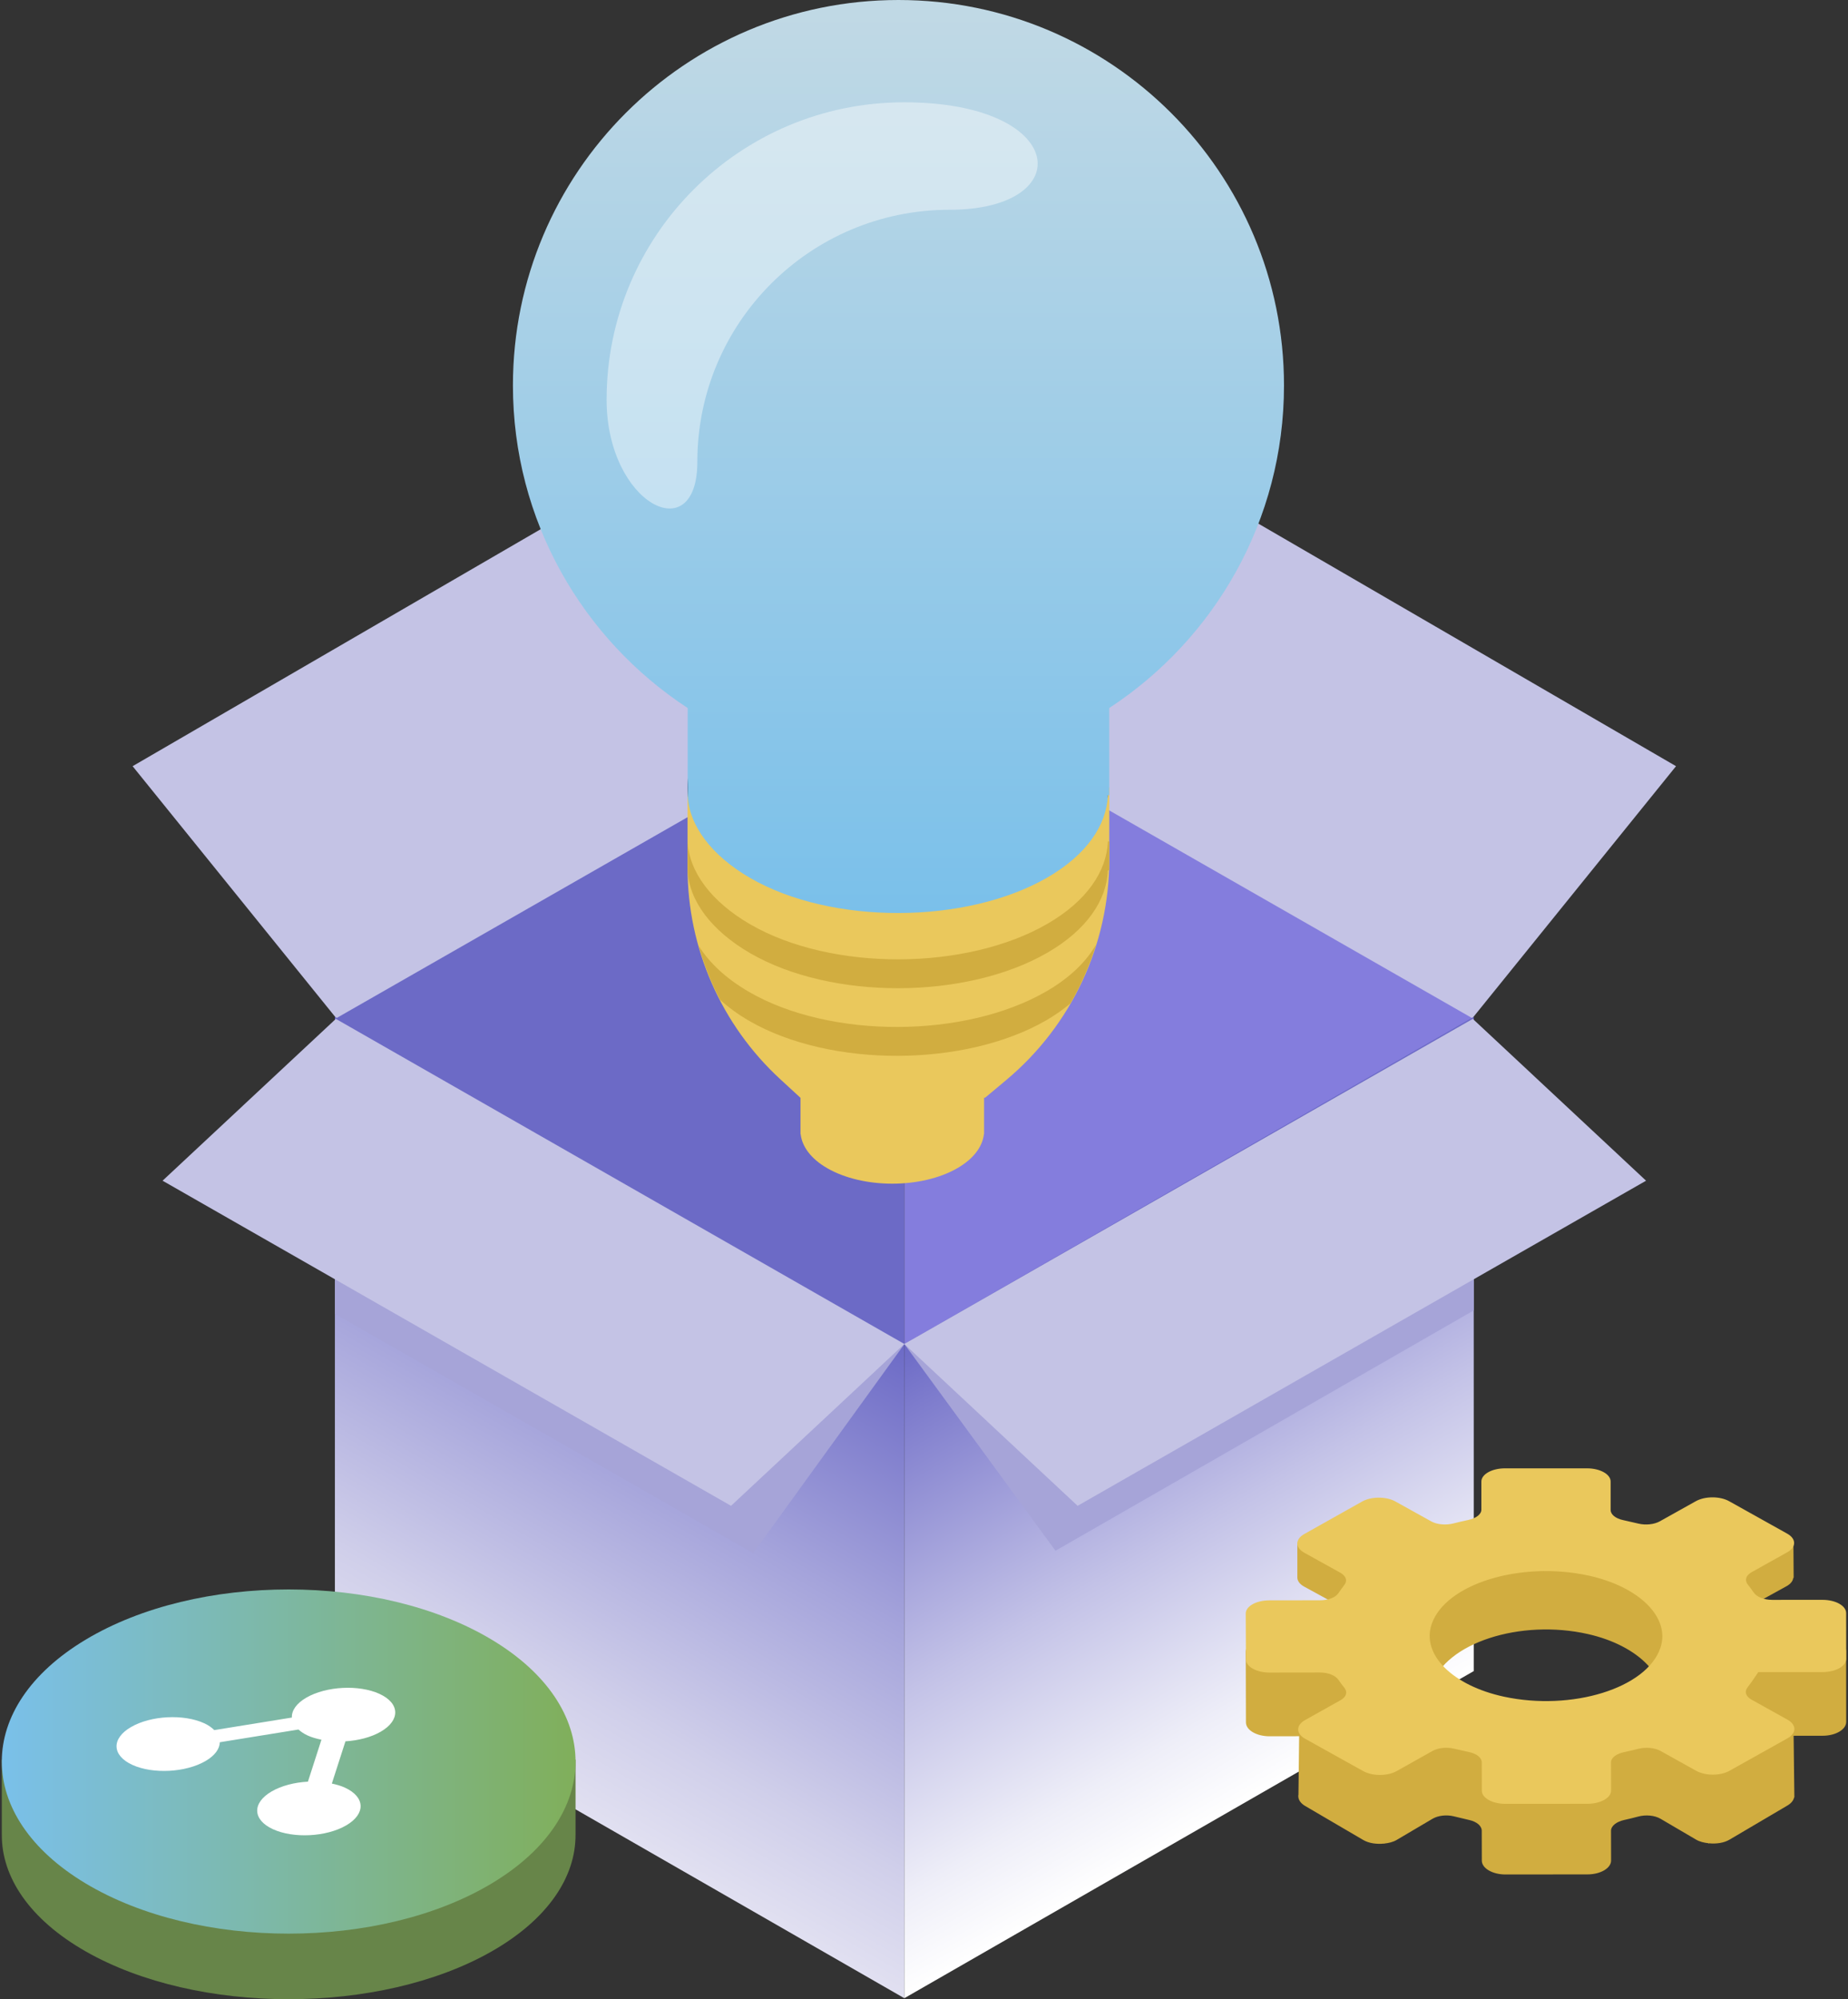 <svg width="514" height="556" viewBox="0 0 514 556" fill="none" xmlns="http://www.w3.org/2000/svg">
<rect x="0" y="0" width="514" height="556" fill="#333333" stroke="none"/>
<g clip-path="url(#clip0_174_4783)">
<path fill-rule="evenodd" clip-rule="evenodd" d="M94.551 284.44L36.883 213.084L193.858 121.933L251.526 193.289L94.551 284.44Z" fill="#C4C3E5"/>
<path fill-rule="evenodd" clip-rule="evenodd" d="M408.505 284.44L466.169 213.084L309.194 121.933L251.526 193.289L408.505 284.44Z" fill="#C4C3E5"/>
<path fill-rule="evenodd" clip-rule="evenodd" d="M251.526 192.769L93.148 283.396L251.526 374.027V192.769Z" fill="#6C6AC6"/>
<path fill-rule="evenodd" clip-rule="evenodd" d="M251.526 192.769V374.027L409.904 283.396L251.526 192.769Z" fill="#847DDD"/>
<path fill-rule="evenodd" clip-rule="evenodd" d="M93.148 282.794V464.748L251.526 555.723V373.773L93.148 282.794Z" fill="url(#paint0_linear_174_4783)"/>
<path fill-rule="evenodd" clip-rule="evenodd" d="M251.526 555.723L409.904 464.748V282.794L251.526 373.773V555.723Z" fill="url(#paint1_linear_174_4783)"/>
<path fill-rule="evenodd" clip-rule="evenodd" d="M409.904 364.437V291.693L251.526 373.773L293.575 431.282L409.904 364.437Z" fill="#A6A4D8"/>
<path fill-rule="evenodd" clip-rule="evenodd" d="M251.526 373.773L299.725 418.782L457.834 328.367L409.64 283.359L251.526 373.773Z" fill="#C4C3E5"/>
<path fill-rule="evenodd" clip-rule="evenodd" d="M93.148 292.439V365.408L209.511 431.918L251.526 373.836L93.263 292.328L93.148 292.439Z" fill="#A6A4D8"/>
<path fill-rule="evenodd" clip-rule="evenodd" d="M251.526 373.773L203.331 418.782L45.219 328.367L93.414 283.359L251.526 373.773Z" fill="#C4C3E5"/>
<path d="M279.88 300.364L274.001 305.281H222.609L217.033 300.15C200.589 285.019 191.233 263.698 191.233 241.356V219.003H308.531V239.07C308.531 262.735 298.038 285.183 279.88 300.364Z" fill="#EAC85C"/>
<path d="M291.129 195.177C268.355 182.031 231.088 182.031 208.313 195.177C185.539 208.322 185.539 229.834 208.313 242.979C231.088 256.124 268.355 256.124 291.129 242.979C313.904 229.834 313.904 208.322 291.129 195.177Z" fill="#0C0930"/>
<path d="M249.898 0C190.675 0 142.665 47.998 142.665 107.206C142.665 144.768 162.023 177.766 191.272 196.912V221.152C191.607 229.481 197.784 237.904 208.731 244.222C231.313 257.258 268.692 257.102 291.273 244.066C302.219 237.748 307.811 229.481 308.145 221.152H308.522V196.91C337.771 177.765 357.129 144.768 357.129 107.206C357.129 47.998 309.119 0 249.898 0Z" fill="url(#paint2_linear_174_4783)"/>
<path opacity="0.42" d="M193.958 128.442C193.958 89.725 225.352 58.339 264.078 58.339C299.924 58.339 297.153 28.455 251.458 28.455C205.763 28.455 168.719 65.489 168.719 111.176C168.719 140.158 193.958 153.003 193.958 128.442Z" fill="white"/>
<path d="M291.273 256.95C268.692 269.984 231.312 270.139 208.731 257.104C197.784 250.785 191.607 242.361 191.272 234.034V242.066C191.607 250.393 197.784 258.817 208.731 265.135C231.312 278.17 268.692 278.016 291.273 264.982C302.22 258.662 307.811 250.393 308.146 242.066H308.523V234.034H308.146C307.811 242.361 302.22 250.63 291.273 256.95Z" fill="#D1AD40"/>
<path d="M290.961 275.753C268.379 288.788 230.999 288.943 208.418 275.908C201.981 272.193 197.246 267.741 194.325 263.018C195.794 268.218 197.781 273.239 200.26 278.031C202.588 280.134 205.283 282.13 208.418 283.939C230.999 296.975 268.379 296.819 290.961 283.786C293.511 282.312 295.743 280.725 297.714 279.064C300.714 273.883 303.103 268.383 304.874 262.656C302.142 267.45 297.538 271.957 290.961 275.753Z" fill="#D1AD40"/>
<path d="M273.707 314.941C273.727 314.602 273.727 314.265 273.707 313.927V298.155H222.652V313.93C222.632 314.266 222.632 314.602 222.652 314.938V315.399H222.689C223.077 318.858 225.522 322.253 230.077 324.882C240.033 330.629 256.326 330.629 266.281 324.882C270.836 322.253 273.282 318.858 273.669 315.399H273.707V314.941Z" fill="#EAC85C"/>
<path fill-rule="evenodd" clip-rule="evenodd" d="M0.5 489.372H9.43C13.1 485.322 17.877 481.526 23.802 478.145C54.866 460.394 105.709 460.394 136.78 478.145C142.699 481.526 147.482 485.322 151.145 489.372H160.082V510.249H160.075C160.148 522.006 152.385 533.771 136.78 542.687C105.709 560.438 54.866 560.438 23.802 542.687C8.19 533.771 0.434 522.006 0.507 510.249H0.5V489.372Z" fill="#678549"/>
<path fill-rule="evenodd" clip-rule="evenodd" d="M136.783 456.02C105.712 437.38 54.868 437.38 23.804 456.02C-7.268 474.653 -7.268 505.151 23.804 523.791C54.868 542.425 105.712 542.425 136.783 523.791C167.848 505.151 167.848 474.653 136.783 456.02Z" fill="url(#paint3_linear_174_4783)"/>
<path fill-rule="evenodd" clip-rule="evenodd" d="M75.571 498.205C78.326 496.61 81.973 495.693 85.646 495.5L89.403 483.83C88.025 483.551 86.713 483.186 85.556 482.654C84.502 482.176 83.699 481.604 83.021 480.999L61.139 484.535C61.093 486.363 59.787 488.244 57.142 489.772C51.627 492.968 42.522 493.44 36.806 490.828C31.096 488.21 30.934 483.498 36.457 480.301C41.972 477.105 51.077 476.633 56.787 479.252C57.989 479.797 58.888 480.454 59.599 481.159L81.178 477.67C81.088 475.749 82.413 473.749 85.2 472.134C90.722 468.938 99.827 468.466 105.536 471.078C111.253 473.696 111.408 478.408 105.892 481.604C103.202 483.159 99.665 484.056 96.083 484.282L92.3 496.026C93.587 496.305 94.822 496.65 95.909 497.149C101.624 499.766 101.779 504.472 96.263 507.675C90.748 510.865 81.644 511.344 75.927 508.725C70.218 506.114 70.056 501.402 75.571 498.205Z" fill="white"/>
<path fill-rule="evenodd" clip-rule="evenodd" d="M461.828 475.621C458.035 487.494 437.121 494.198 418.328 489.937C404.043 486.699 395.345 477.617 398.179 468.768C401.973 456.902 422.886 450.198 441.68 454.452C455.964 457.691 464.656 466.78 461.828 475.621ZM513.485 459.259C513.478 457.129 510.539 455.403 506.913 455.403L492.906 455.41C490.586 455.417 486.744 457.91 486.167 457.158C485.201 455.915 485.548 454.466 487.188 453.493L497.095 447.671C499.652 446.158 483.367 446.86 480.803 445.356L480.942 432.715C478.378 431.209 474.224 431.209 471.659 432.722L461.676 438.594C460.105 439.518 457.742 439.781 455.701 439.269C454.276 438.908 452.741 438.545 451.414 438.246C449.337 437.763 447.981 436.592 447.981 435.278V426.955C447.981 424.825 445.042 423.092 441.422 423.092H418.585C414.965 423.092 412.027 424.825 412.027 426.955V435.201C412.027 436.564 410.525 437.728 408.358 438.211C406.982 438.517 405.634 438.851 404.3 439.205C402.195 439.781 399.722 439.574 398.075 438.616L388.126 432.8C385.562 431.295 381.407 431.301 378.85 432.814L377.669 446.555C375.113 448.067 360.21 446.293 362.78 447.797L372.792 453.649C374.369 454.572 374.821 455.964 373.952 457.164C373.348 458.002 369.422 455.531 367.192 455.531L353.032 455.553C349.412 455.56 346.481 457.292 346.487 459.422L346.543 479.03C346.557 481.16 349.496 482.886 353.123 482.878L361.342 482.864L361.148 499.063C361.092 499.34 361.085 499.623 361.133 499.9C361.28 500.76 361.884 501.591 363.002 502.251L379.177 511.724C380.754 512.647 382.901 512.931 384.937 512.719L385.041 512.782V512.711C386.291 512.57 387.5 512.285 388.459 511.71L398.423 505.83C399.993 504.9 402.355 504.637 404.404 505.148C405.823 505.504 407.365 505.865 408.691 506.171C410.769 506.64 412.124 507.819 412.131 509.132L412.151 517.455C412.158 519.585 415.104 521.311 418.724 521.311L441.555 521.29C445.181 521.283 448.113 519.55 448.107 517.42L448.086 509.182C448.078 507.819 449.579 506.64 451.747 506.157C453.053 505.873 454.345 505.553 455.617 505.212C457.729 504.644 460.202 504.85 461.842 505.809L471.77 511.632C472.73 512.192 473.931 512.477 475.168 512.619V512.733L475.342 512.64C477.363 512.84 479.489 512.548 481.045 511.625L497.172 502.123C498.235 501.492 498.832 500.703 499.006 499.894L499.083 499.851L499.076 499.467V499.297L498.874 482.737L506.948 482.73C510.567 482.73 513.5 481.003 513.5 478.874L513.485 459.259Z" fill="#D1AD40"/>
<path fill-rule="evenodd" clip-rule="evenodd" d="M498.884 438.82L498.815 428.979H484.049L480.767 427.173C478.207 425.767 474.057 425.767 471.497 427.173L468.221 428.979H447.848V421.791C447.848 419.794 444.913 418.181 441.298 418.181H418.488C414.874 418.181 411.939 419.794 411.939 421.791V428.979H391.232L388.068 427.253C385.507 425.846 381.358 425.853 378.804 427.267L375.71 428.979H360.84V438.608C360.791 439.563 361.415 440.531 362.755 441.262L372.753 446.737L487.005 446.591L496.9 441.142C498.072 440.499 498.677 439.669 498.774 438.82L498.884 438.82Z" fill="#D1AD40"/>
<path fill-rule="evenodd" clip-rule="evenodd" d="M398.179 451.755C401.973 440.481 422.886 434.105 441.68 438.153C455.964 441.23 464.656 449.866 461.828 458.265C458.035 469.546 437.121 475.914 418.328 471.867C404.043 468.797 395.345 460.161 398.179 451.755ZM489.043 465.033L506.948 465.019C510.567 465.019 513.5 463.379 513.5 461.356L513.485 448.598C513.478 446.574 510.539 444.927 506.913 444.934L492.906 444.94C490.586 444.94 488.591 444.104 487.771 442.889C487.278 442.161 486.744 441.439 486.167 440.724C485.201 439.543 485.548 438.16 487.188 437.243L497.095 431.71C499.652 430.273 499.652 427.952 497.088 426.522L480.942 417.502C478.378 416.071 474.224 416.071 471.659 417.508L461.676 423.087C460.105 423.965 457.742 424.214 455.701 423.729C454.276 423.385 452.741 423.04 451.414 422.75C449.337 422.299 447.981 421.185 447.981 419.937V412.03C447.981 410.006 445.042 408.36 441.422 408.36H418.585C414.965 408.36 412.027 410.006 412.027 412.03V419.863C412.027 421.152 410.525 422.264 408.358 422.723C406.982 423.014 405.634 423.33 404.3 423.668C402.195 424.214 399.722 424.019 398.075 423.108L388.126 417.582C385.562 416.152 381.407 416.159 378.85 417.596L362.752 426.643C360.195 428.08 360.21 430.401 362.78 431.832L372.792 437.391C374.369 438.268 374.821 439.59 373.952 440.731C373.348 441.527 372.736 442.39 372.222 443.133C371.416 444.293 369.422 445.049 367.192 445.055L353.032 445.076C349.412 445.076 346.481 446.722 346.487 448.745L346.543 461.504C346.557 463.528 349.496 465.167 353.123 465.16L367.137 465.14C369.457 465.14 371.451 465.977 372.278 467.185C372.771 467.92 373.306 468.635 373.89 469.351C374.855 470.524 374.515 471.907 372.875 472.831L362.982 478.377C360.425 479.815 360.432 482.136 363.002 483.566L379.177 492.566C381.748 493.996 385.903 493.99 388.459 492.56L398.423 486.966C399.993 486.082 402.355 485.833 404.404 486.318C405.823 486.656 407.365 486.999 408.691 487.29C410.769 487.742 412.124 488.856 412.131 490.103L412.151 498.011C412.158 500.035 415.104 501.674 418.724 501.667L441.555 501.654C445.181 501.647 448.113 500.001 448.107 497.977L448.086 490.15C448.078 488.856 449.579 487.736 451.747 487.276C453.053 487.006 454.345 486.703 455.617 486.38C457.729 485.839 460.202 486.035 461.842 486.946L471.77 492.478C474.335 493.909 478.489 493.909 481.045 492.471L497.172 483.444C499.729 482.007 499.729 479.686 497.165 478.256L487.16 472.683C485.59 471.806 485.138 470.484 486.014 469.344C487.472 467.434 488.967 465.167 489.043 465.033Z" fill="#EAC85C"/>
</g>
<defs>
<linearGradient id="paint0_linear_174_4783" x1="132.838" y1="487.657" x2="211.807" y2="350.847" gradientUnits="userSpaceOnUse">
<stop stop-color="#E1E0F1"/>
<stop offset="0.189" stop-color="#D0CFEA"/>
<stop offset="0.56" stop-color="#A5A4DB"/>
<stop offset="1" stop-color="#6C6AC6"/>
</linearGradient>
<linearGradient id="paint1_linear_174_4783" x1="370.215" y1="487.657" x2="291.246" y2="350.847" gradientUnits="userSpaceOnUse">
<stop offset="0" stop-color="white"/>
<stop offset="0.157" stop-color="#EEEEF8"/>
<stop offset="0.465" stop-color="#C3C2E7"/>
<stop offset="0.893" stop-color="#7E7CCD"/>
<stop offset="1" stop-color="#6C6AC6"/>
</linearGradient>
<linearGradient id="paint2_linear_174_4783" x1="249.897" y1="253.921" x2="249.897" y2="0" gradientUnits="userSpaceOnUse">
<stop stop-color="#7AC0EA"/>
<stop offset="0.996" stop-color="#C1D9E5"/>
</linearGradient>
<linearGradient id="paint3_linear_174_4783" x1="0.5" y1="489.903" x2="160.081" y2="489.903" gradientUnits="userSpaceOnUse">
<stop stop-color="#7AC0EA"/>
<stop offset="0.996" stop-color="#80AF5B"/>
</linearGradient>
<clipPath id="clip0_174_4783">
<rect width="513" height="556" fill="white" transform="translate(0.5)"/>
</clipPath>
</defs>
</svg>
